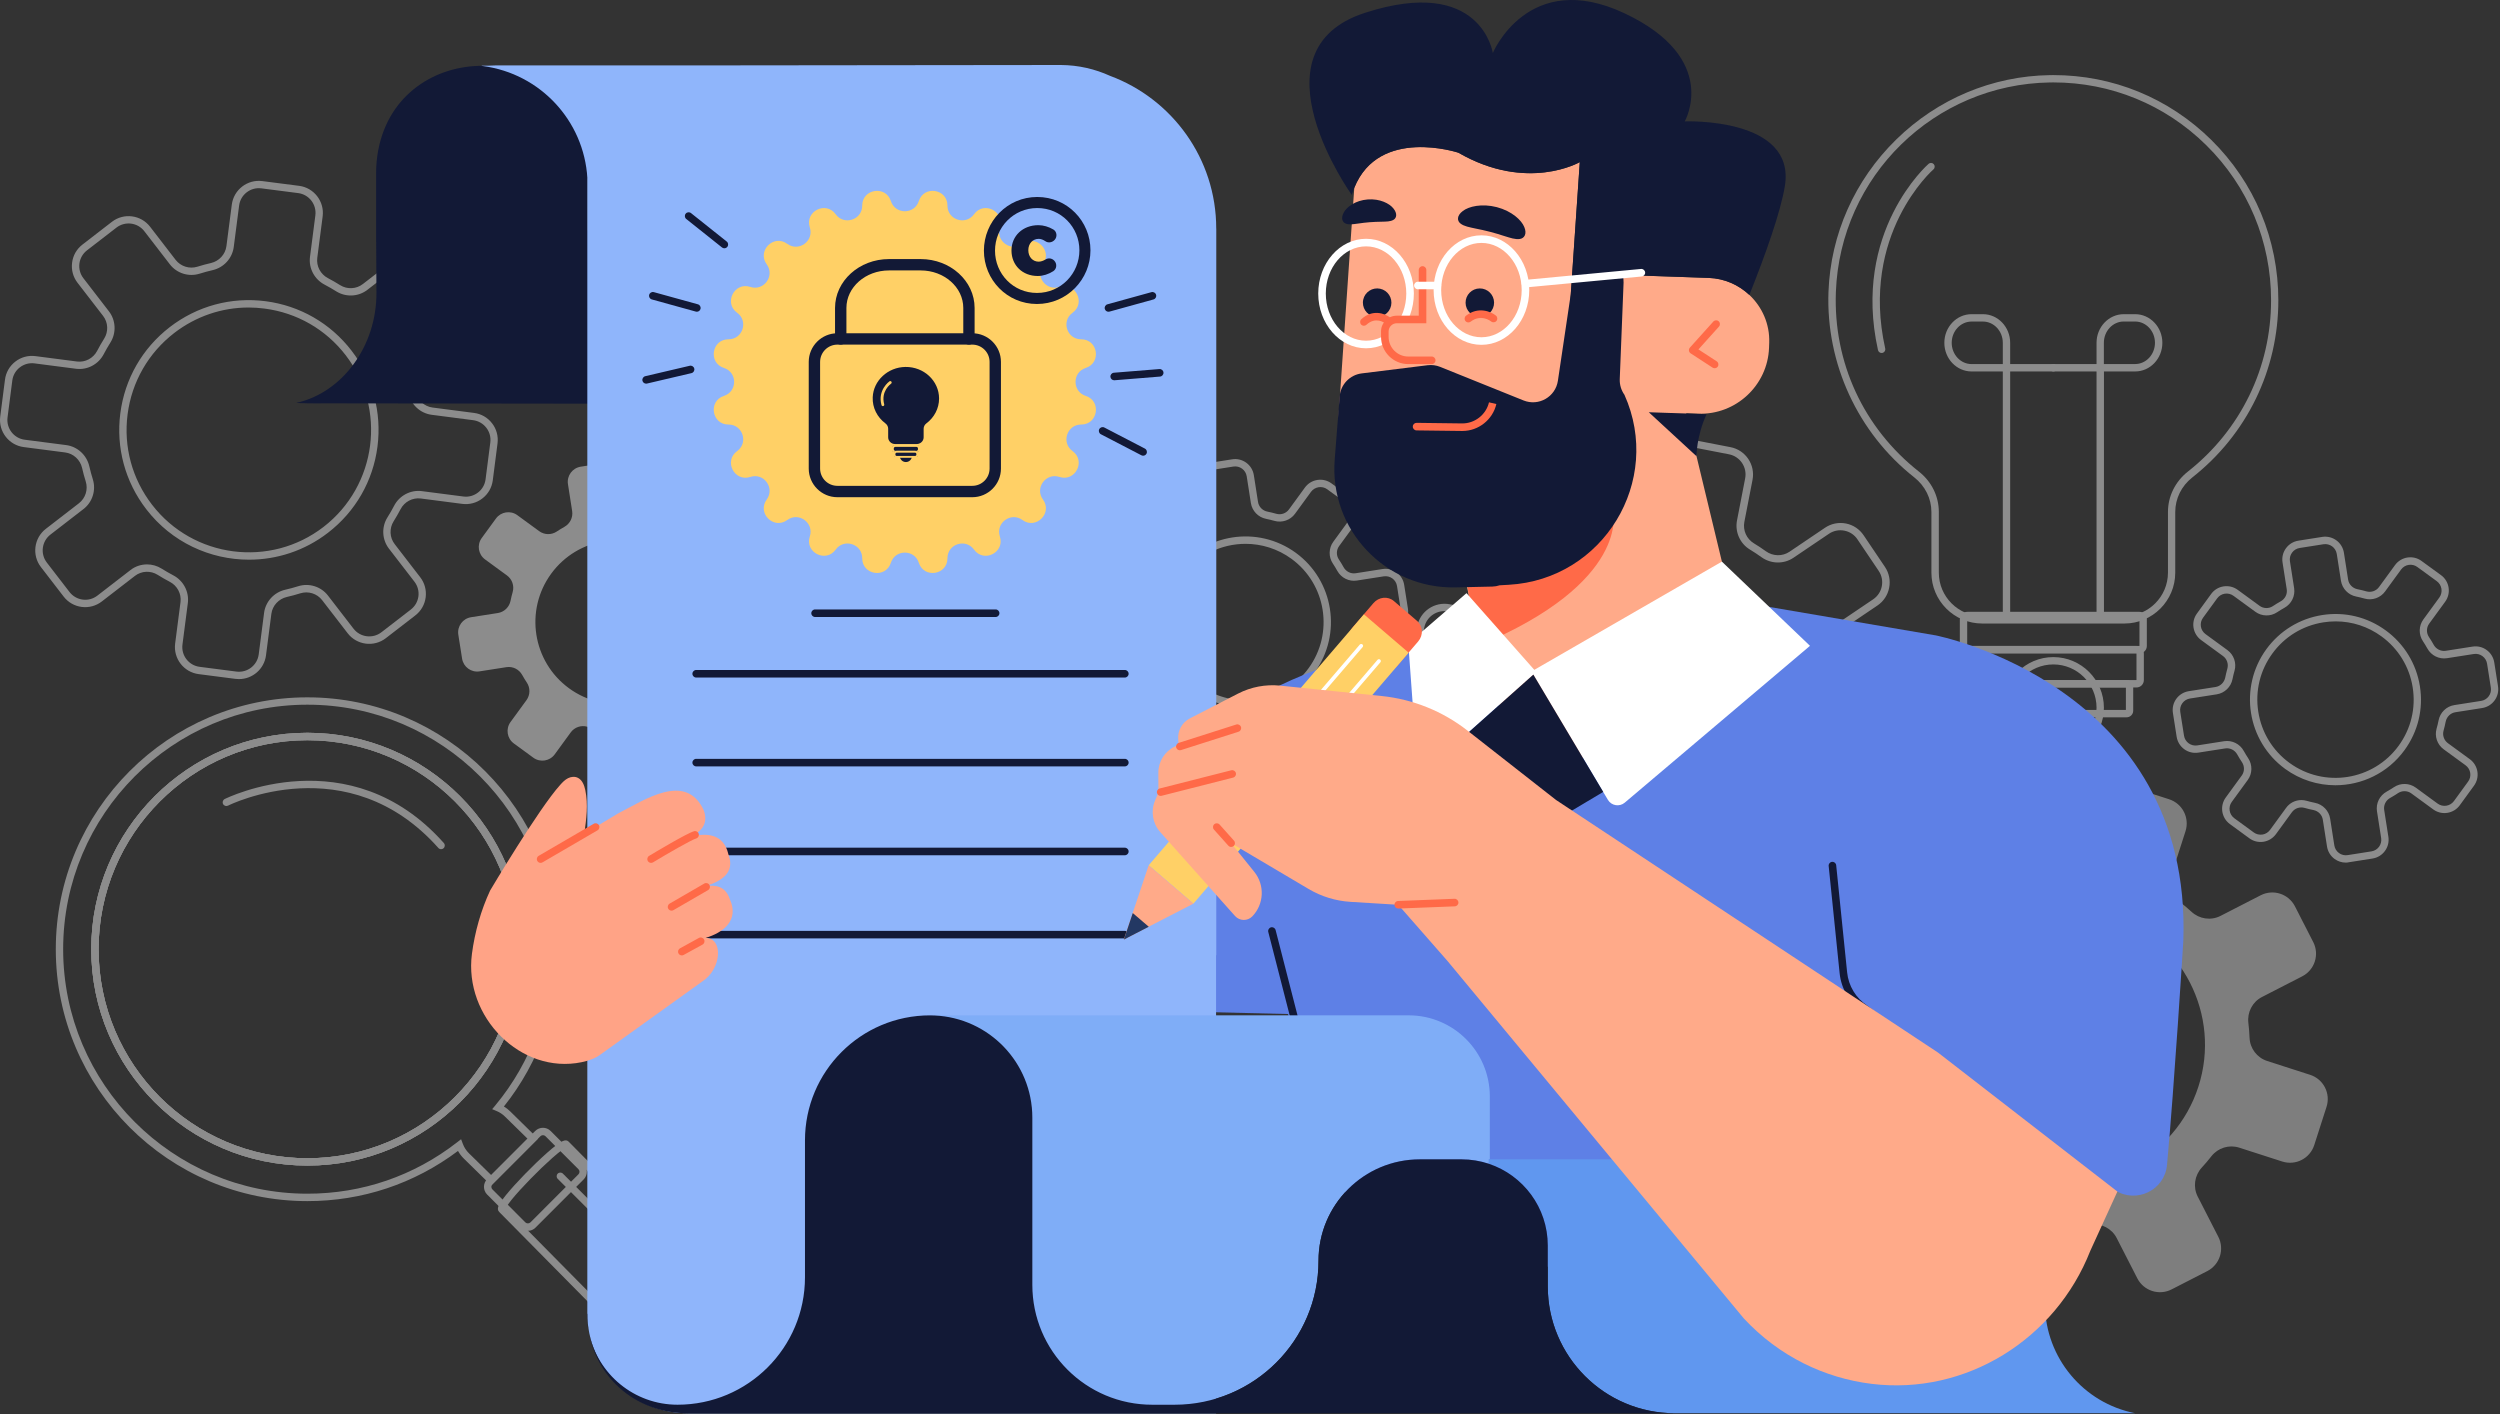 <svg width="221" height="125" viewBox="0 0 221 125" fill="none" xmlns="http://www.w3.org/2000/svg">
<rect x="0" y="0" width="221" height="125" fill="#333333" stroke="none"/>
<path d="M21.128 60.032C21.028 60.032 20.923 60.026 20.819 60.013L17.561 59.592C16.247 59.423 15.313 58.211 15.482 56.895L15.957 53.223C16.051 52.496 15.671 51.773 15.007 51.431C14.646 51.242 14.284 51.033 13.936 50.815C13.314 50.424 12.507 50.46 11.928 50.909L8.999 53.171C8.491 53.565 7.857 53.734 7.222 53.653C6.584 53.571 6.018 53.245 5.624 52.734L3.616 50.127C2.806 49.075 3.001 47.56 4.052 46.749L6.978 44.488C7.557 44.038 7.801 43.266 7.58 42.565C7.456 42.174 7.349 41.774 7.258 41.373C7.092 40.646 6.493 40.092 5.767 39.998L2.099 39.522C0.785 39.353 -0.149 38.141 0.02 36.824L0.44 33.563C0.521 32.924 0.846 32.358 1.357 31.963C1.865 31.569 2.5 31.4 3.134 31.481L6.802 31.957C7.531 32.051 8.25 31.67 8.592 31.009C8.781 30.644 8.989 30.282 9.207 29.937C9.598 29.314 9.562 28.506 9.113 27.926L6.854 24.997C6.46 24.489 6.291 23.857 6.373 23.218C6.454 22.58 6.779 22.013 7.29 21.619L9.894 19.608C10.945 18.797 12.459 18.993 13.269 20.045L15.527 22.974C15.977 23.554 16.748 23.795 17.448 23.577C17.838 23.453 18.238 23.346 18.642 23.254C19.368 23.088 19.921 22.489 20.015 21.762L20.491 18.09C20.66 16.774 21.87 15.839 23.185 16.008L26.443 16.428C27.758 16.598 28.692 17.81 28.523 19.126L28.047 22.798C27.953 23.525 28.334 24.248 28.995 24.59C29.359 24.779 29.717 24.988 30.065 25.206C30.687 25.597 31.494 25.561 32.073 25.111L35.002 22.85C36.054 22.039 37.567 22.234 38.377 23.287L40.385 25.893C41.196 26.946 41 28.461 39.949 29.272L37.023 31.533C36.444 31.983 36.2 32.755 36.421 33.456C36.545 33.846 36.652 34.251 36.743 34.651C36.91 35.378 37.508 35.932 38.234 36.026L41.902 36.502C42.54 36.583 43.106 36.909 43.5 37.421C43.894 37.929 44.063 38.561 43.981 39.2L43.562 42.461C43.48 43.1 43.155 43.667 42.644 44.061C42.136 44.455 41.502 44.624 40.867 44.543L37.199 44.067C36.47 43.973 35.751 44.354 35.409 45.015C35.217 45.38 35.012 45.742 34.794 46.087C34.404 46.71 34.439 47.518 34.889 48.098L37.147 51.027C37.541 51.535 37.71 52.167 37.629 52.806C37.547 53.444 37.222 54.011 36.711 54.405L34.107 56.416C33.056 57.227 31.543 57.032 30.733 55.979L28.474 53.05C28.025 52.47 27.253 52.229 26.554 52.447C26.163 52.571 25.763 52.679 25.363 52.77C24.637 52.936 24.084 53.535 23.989 54.262L23.514 57.934C23.358 59.146 22.32 60.032 21.128 60.032ZM12.999 49.893C13.445 49.893 13.89 50.017 14.284 50.264C14.616 50.473 14.964 50.672 15.309 50.854C16.211 51.323 16.732 52.31 16.605 53.307L16.13 56.979C16.006 57.941 16.686 58.824 17.646 58.947L20.904 59.368C21.864 59.491 22.746 58.81 22.87 57.849L23.345 54.177C23.475 53.18 24.227 52.356 25.219 52.131C25.603 52.043 25.987 51.939 26.362 51.822C27.322 51.519 28.38 51.851 28.991 52.646L31.25 55.575C31.842 56.341 32.946 56.484 33.714 55.894L36.317 53.884C36.688 53.597 36.926 53.184 36.988 52.718C37.046 52.252 36.922 51.792 36.636 51.421L34.377 48.492C33.766 47.694 33.714 46.586 34.251 45.736C34.459 45.406 34.657 45.061 34.84 44.709C35.308 43.807 36.298 43.285 37.29 43.416L40.958 43.891C41.427 43.953 41.882 43.826 42.257 43.539C42.628 43.253 42.865 42.839 42.924 42.373L43.344 39.112C43.402 38.646 43.279 38.186 42.992 37.815C42.706 37.444 42.292 37.206 41.827 37.144L38.159 36.668C37.163 36.538 36.34 35.785 36.115 34.791C36.028 34.407 35.927 34.022 35.806 33.648C35.504 32.687 35.836 31.628 36.63 31.015L39.555 28.754C40.32 28.161 40.463 27.056 39.874 26.288L37.866 23.681C37.274 22.915 36.171 22.769 35.403 23.362L32.474 25.623C31.68 26.239 30.57 26.288 29.72 25.753C29.388 25.545 29.043 25.346 28.695 25.163C27.794 24.694 27.273 23.707 27.403 22.71L27.878 19.038C28.002 18.077 27.322 17.194 26.362 17.07L23.104 16.65C22.144 16.526 21.262 17.207 21.138 18.168L20.663 21.837C20.533 22.834 19.781 23.658 18.788 23.883C18.404 23.971 18.02 24.075 17.646 24.193C16.686 24.496 15.628 24.163 15.017 23.368L12.758 20.439C12.166 19.67 11.062 19.53 10.294 20.12L7.691 22.13C7.32 22.417 7.082 22.831 7.02 23.297C6.962 23.762 7.085 24.222 7.372 24.593L9.63 27.522C10.245 28.321 10.294 29.428 9.761 30.279C9.552 30.611 9.354 30.956 9.171 31.305C8.703 32.208 7.717 32.729 6.721 32.599L3.053 32.123C2.588 32.061 2.129 32.188 1.754 32.475C1.383 32.761 1.146 33.175 1.087 33.641L0.667 36.903C0.544 37.864 1.224 38.747 2.184 38.871L5.852 39.346C6.848 39.477 7.668 40.229 7.896 41.223C7.984 41.607 8.088 41.992 8.205 42.367C8.508 43.328 8.176 44.387 7.381 44.999L4.456 47.26C3.691 47.853 3.548 48.958 4.137 49.727L6.145 52.333C6.431 52.705 6.844 52.943 7.31 53.004C7.779 53.066 8.234 52.939 8.608 52.653L11.537 50.391C11.957 50.059 12.478 49.893 12.999 49.893ZM22.014 49.476C18.58 49.476 15.179 47.941 12.927 45.012C11.059 42.585 10.245 39.574 10.636 36.535C11.03 33.495 12.579 30.79 15.004 28.92C17.428 27.05 20.435 26.235 23.472 26.626C26.508 27.021 29.209 28.572 31.077 30.999C32.946 33.426 33.759 36.437 33.369 39.477C32.978 42.516 31.426 45.221 29.001 47.091C26.922 48.7 24.458 49.476 22.014 49.476ZM21.981 27.184C19.609 27.184 17.314 27.962 15.4 29.438C13.116 31.204 11.651 33.755 11.28 36.622C10.909 39.49 11.677 42.328 13.441 44.618C17.08 49.342 23.882 50.222 28.601 46.579C33.32 42.937 34.199 36.127 30.56 31.403C28.796 29.112 26.248 27.649 23.384 27.278C22.915 27.216 22.447 27.184 21.981 27.184Z" fill="#8C8C8C"/>
<path d="M27.173 103.037C16.638 103.037 8.065 94.455 8.065 83.908C8.065 73.362 16.638 64.779 27.173 64.779C37.707 64.779 46.28 73.362 46.28 83.908C46.28 94.458 37.711 103.037 27.173 103.037ZM27.173 65.434C16.996 65.434 8.716 73.723 8.716 83.911C8.716 94.1 16.996 102.388 27.173 102.388C37.349 102.388 45.629 94.1 45.629 83.911C45.629 73.723 37.349 65.434 27.173 65.434Z" fill="#8C8C8C"/>
<path d="M27.173 103.037C16.638 103.037 8.065 94.455 8.065 83.908C8.065 73.362 16.638 64.779 27.173 64.779C37.707 64.779 46.28 73.362 46.28 83.908C46.28 94.458 37.711 103.037 27.173 103.037ZM27.173 65.434C16.996 65.434 8.716 73.723 8.716 83.911C8.716 94.1 16.996 102.388 27.173 102.388C37.349 102.388 45.629 94.1 45.629 83.911C45.629 73.723 37.349 65.434 27.173 65.434Z" fill="#8C8C8C"/>
<path d="M27.173 106.178C14.907 106.178 4.932 96.188 4.932 83.912C4.932 71.635 14.91 61.645 27.173 61.645C39.436 61.645 49.414 71.635 49.414 83.912C49.414 88.962 47.689 93.881 44.545 97.814C44.741 97.931 44.923 98.071 45.086 98.231L47.559 100.658L43.426 104.796L40.995 102.411C40.793 102.213 40.624 101.988 40.487 101.743C36.617 104.646 32.025 106.178 27.173 106.178ZM27.173 62.294C15.268 62.294 5.583 71.99 5.583 83.908C5.583 95.826 15.268 105.523 27.173 105.523C32.012 105.523 36.591 103.949 40.412 100.978L40.76 100.707L40.917 101.121C41.034 101.437 41.216 101.714 41.45 101.945L43.422 103.877L46.635 100.662L44.63 98.697C44.425 98.495 44.181 98.335 43.914 98.221L43.507 98.052L43.79 97.713C46.999 93.846 48.766 88.942 48.766 83.908C48.766 71.99 39.081 62.294 27.173 62.294ZM27.173 103.037C16.638 103.037 8.066 94.455 8.066 83.908C8.066 73.362 16.638 64.78 27.173 64.78C37.708 64.78 46.28 73.362 46.28 83.908C46.28 94.458 37.711 103.037 27.173 103.037ZM27.173 65.434C16.996 65.434 8.717 73.723 8.717 83.912C8.717 94.1 16.996 102.388 27.173 102.388C37.35 102.388 45.629 94.1 45.629 83.912C45.629 73.723 37.35 65.434 27.173 65.434Z" fill="#8C8C8C"/>
<path d="M46.663 108.804C46.406 108.804 46.165 108.703 45.983 108.52L43.064 105.598C42.69 105.223 42.69 104.61 43.064 104.232L47.314 99.977C47.692 99.603 48.3 99.603 48.675 99.977L51.594 102.9C51.776 103.082 51.877 103.323 51.877 103.581C51.877 103.838 51.776 104.079 51.594 104.262L47.344 108.517C47.161 108.706 46.92 108.804 46.663 108.804ZM47.998 100.349C47.916 100.349 47.838 100.378 47.776 100.44L43.526 104.695C43.406 104.816 43.406 105.014 43.526 105.138L46.445 108.061C46.562 108.178 46.767 108.178 46.888 108.061L51.138 103.806C51.197 103.747 51.229 103.669 51.229 103.584C51.229 103.499 51.197 103.421 51.138 103.363L48.219 100.44C48.157 100.381 48.076 100.349 47.998 100.349Z" fill="#8C8C8C"/>
<path d="M62.637 124.045C61.475 124.045 60.385 123.589 59.565 122.758L44.132 107.139C43.842 106.849 44.103 106.409 44.721 105.65C45.583 104.588 47.158 102.968 48.386 101.887C49.674 100.746 50.023 100.671 50.28 100.932L65.712 116.552C67.405 118.262 67.405 121.048 65.712 122.762C64.889 123.589 63.799 124.045 62.637 124.045ZM44.701 106.79L60.027 122.299C60.723 123.006 61.651 123.394 62.637 123.394C63.623 123.394 64.55 123.006 65.247 122.299C66.689 120.839 66.689 118.464 65.247 117.008L49.928 101.505C49.791 101.58 49.472 101.792 48.812 102.375C47.63 103.421 46.052 105.037 45.222 106.06C44.893 106.468 44.757 106.686 44.701 106.79Z" fill="#8C8C8C"/>
<path d="M63.441 121.4C62.634 121.4 61.977 120.741 61.977 119.933C61.977 119.125 62.634 118.467 63.441 118.467C64.248 118.467 64.906 119.125 64.906 119.933C64.906 120.741 64.248 121.4 63.441 121.4ZM63.441 119.119C62.992 119.119 62.627 119.484 62.627 119.933C62.627 120.383 62.992 120.748 63.441 120.748C63.89 120.748 64.255 120.383 64.255 119.933C64.255 119.484 63.89 119.119 63.441 119.119Z" fill="#8C8C8C"/>
<path d="M59.757 114.538C59.672 114.538 59.591 114.505 59.526 114.444L49.303 104.21C49.176 104.083 49.176 103.877 49.303 103.75C49.43 103.623 49.635 103.623 49.762 103.75L59.984 113.984C60.111 114.111 60.111 114.317 59.984 114.444C59.923 114.505 59.838 114.538 59.757 114.538Z" fill="#8C8C8C"/>
<path d="M38.996 75.069C38.904 75.069 38.817 75.033 38.752 74.961C30.742 65.956 20.266 71.165 20.159 71.218C19.999 71.299 19.804 71.237 19.719 71.074C19.638 70.915 19.7 70.719 19.863 70.634C19.973 70.579 30.898 65.148 39.236 74.525C39.357 74.658 39.344 74.864 39.211 74.984C39.152 75.043 39.074 75.069 38.996 75.069Z" fill="#8C8C8C"/>
<path d="M60.089 43.289L58.673 45.231C58.337 45.69 57.752 45.889 57.208 45.732C56.954 45.661 56.7 45.599 56.443 45.547C55.884 45.436 55.447 44.993 55.36 44.426L54.989 42.051C54.871 41.311 54.181 40.806 53.443 40.923L51.334 41.256C50.595 41.373 50.091 42.064 50.208 42.803L50.579 45.179C50.667 45.745 50.387 46.299 49.889 46.576C49.661 46.703 49.437 46.84 49.218 46.987C48.746 47.303 48.128 47.29 47.669 46.958L45.73 45.54C45.127 45.1 44.281 45.234 43.842 45.837L42.583 47.563C42.143 48.166 42.277 49.013 42.879 49.453L44.818 50.871C45.277 51.206 45.476 51.793 45.32 52.337C45.248 52.591 45.186 52.845 45.134 53.102C45.023 53.663 44.581 54.099 44.014 54.191L41.642 54.562C40.903 54.679 40.399 55.37 40.516 56.11L40.848 58.221C40.965 58.961 41.655 59.466 42.394 59.348L44.766 58.977C45.333 58.889 45.886 59.169 46.163 59.668C46.289 59.896 46.426 60.12 46.572 60.339C46.888 60.811 46.875 61.43 46.543 61.89L45.127 63.831C44.688 64.434 44.822 65.281 45.424 65.721L47.149 66.982C47.751 67.422 48.597 67.288 49.036 66.686L50.452 64.744C50.787 64.284 51.373 64.086 51.916 64.242C52.17 64.314 52.424 64.376 52.681 64.428C53.241 64.538 53.677 64.982 53.768 65.549L54.139 67.924C54.256 68.663 54.946 69.168 55.685 69.051L57.794 68.719C58.533 68.601 59.037 67.911 58.92 67.171L58.549 64.796C58.461 64.229 58.741 63.675 59.239 63.398C59.467 63.271 59.691 63.134 59.91 62.988C60.381 62.672 61 62.685 61.459 63.017L63.398 64.434C64 64.874 64.847 64.74 65.286 64.138L66.542 62.411C66.981 61.808 66.848 60.961 66.246 60.521L64.306 59.104C63.847 58.768 63.649 58.182 63.805 57.638C63.877 57.384 63.938 57.13 63.991 56.872C64.101 56.312 64.544 55.875 65.11 55.784L67.483 55.412C68.221 55.295 68.726 54.604 68.609 53.865L68.277 51.754C68.16 51.014 67.47 50.509 66.731 50.626L64.358 50.998C63.792 51.086 63.239 50.805 62.962 50.307C62.835 50.079 62.699 49.854 62.552 49.636C62.236 49.163 62.249 48.544 62.581 48.085L63.997 46.143C64.436 45.54 64.303 44.693 63.701 44.253L61.976 42.992C61.374 42.553 60.528 42.686 60.089 43.289ZM60.411 59.257C58.058 62.489 53.531 63.199 50.302 60.844C47.074 58.488 46.364 53.956 48.717 50.724C51.07 47.492 55.597 46.782 58.826 49.137C62.054 51.493 62.764 56.025 60.411 59.257Z" fill="#8C8C8C"/>
<path d="M207.364 76.255C207.013 76.255 206.671 76.144 206.378 75.932C206.017 75.668 205.779 75.277 205.708 74.834L205.337 72.459C205.272 72.035 204.94 71.693 204.51 71.609C204.243 71.556 203.976 71.491 203.719 71.416C203.306 71.299 202.86 71.452 202.606 71.798L201.191 73.74C200.927 74.101 200.536 74.339 200.094 74.411C199.651 74.479 199.209 74.372 198.847 74.108L197.122 72.847C196.374 72.303 196.211 71.25 196.755 70.501L198.17 68.559C198.424 68.214 198.431 67.738 198.193 67.383C198.044 67.158 197.9 66.927 197.77 66.689C197.559 66.308 197.132 66.093 196.706 66.161L194.333 66.532C193.891 66.601 193.448 66.493 193.087 66.23C192.726 65.966 192.488 65.575 192.416 65.132L192.085 63.02C192.016 62.577 192.124 62.134 192.387 61.772C192.651 61.411 193.041 61.173 193.484 61.101L195.857 60.73C196.28 60.664 196.621 60.329 196.709 59.902C196.761 59.635 196.826 59.371 196.898 59.11C197.015 58.697 196.862 58.25 196.517 57.996L194.577 56.579C194.216 56.315 193.979 55.924 193.907 55.481C193.839 55.038 193.946 54.595 194.21 54.233L195.466 52.506C196.009 51.757 197.064 51.594 197.809 52.138L199.749 53.555C200.094 53.809 200.569 53.819 200.927 53.578C201.152 53.428 201.383 53.285 201.62 53.154C202.001 52.943 202.216 52.516 202.147 52.089L201.776 49.714C201.708 49.271 201.815 48.828 202.079 48.466C202.343 48.104 202.733 47.867 203.176 47.795L205.285 47.462C206.203 47.319 207.058 47.948 207.202 48.86L207.573 51.236C207.638 51.659 207.97 52.001 208.399 52.086C208.663 52.138 208.93 52.203 209.19 52.278C209.603 52.395 210.053 52.242 210.303 51.897L211.719 49.955C211.983 49.593 212.373 49.355 212.816 49.284C213.258 49.215 213.701 49.323 214.062 49.587L215.787 50.844C216.536 51.389 216.698 52.444 216.155 53.19L214.739 55.132C214.485 55.478 214.479 55.953 214.716 56.308C214.866 56.53 215.009 56.764 215.139 57.002C215.351 57.384 215.777 57.595 216.204 57.53L218.576 57.159C219.022 57.09 219.461 57.198 219.823 57.462C220.184 57.726 220.421 58.117 220.493 58.56L220.825 60.671C220.893 61.114 220.786 61.557 220.522 61.919C220.259 62.281 219.868 62.518 219.426 62.59L217.053 62.962C216.63 63.027 216.288 63.362 216.2 63.789C216.148 64.056 216.083 64.32 216.012 64.581C215.894 64.995 216.047 65.441 216.392 65.695L218.332 67.112C218.693 67.376 218.931 67.767 219.002 68.21C219.071 68.653 218.963 69.097 218.7 69.458L217.444 71.185C216.9 71.934 215.849 72.101 215.1 71.553L213.161 70.136C212.816 69.882 212.341 69.875 211.983 70.113C211.761 70.263 211.527 70.403 211.289 70.537C210.909 70.749 210.694 71.175 210.762 71.599L211.133 73.974C211.276 74.89 210.648 75.75 209.737 75.893L207.628 76.225C207.54 76.248 207.452 76.255 207.364 76.255ZM203.443 70.726C203.596 70.726 203.749 70.745 203.902 70.791C204.142 70.859 204.39 70.921 204.64 70.97C205.337 71.107 205.874 71.667 205.984 72.361L206.355 74.737C206.398 75.007 206.544 75.248 206.766 75.408C206.987 75.571 207.26 75.636 207.53 75.593L209.639 75.261C210.199 75.173 210.583 74.645 210.495 74.088L210.124 71.713C210.017 71.019 210.359 70.322 210.98 69.98C211.201 69.856 211.419 69.722 211.628 69.585C212.21 69.194 212.985 69.211 213.551 69.624L215.491 71.042C215.95 71.374 216.591 71.273 216.926 70.817L218.182 69.09C218.345 68.869 218.41 68.598 218.368 68.325C218.326 68.054 218.179 67.816 217.958 67.653L216.018 66.236C215.452 65.822 215.201 65.092 215.393 64.415C215.462 64.174 215.523 63.926 215.572 63.675C215.709 62.978 216.269 62.437 216.962 62.33L219.334 61.958C219.605 61.916 219.842 61.769 220.005 61.547C220.168 61.326 220.233 61.056 220.19 60.782L219.858 58.671C219.816 58.4 219.67 58.162 219.448 57.999C219.227 57.837 218.957 57.771 218.684 57.814L216.311 58.185C215.618 58.296 214.921 57.95 214.58 57.328C214.456 57.107 214.322 56.888 214.186 56.68C213.795 56.097 213.812 55.321 214.225 54.758L215.641 52.816C215.973 52.356 215.872 51.714 215.416 51.379L213.691 50.121C213.47 49.958 213.196 49.893 212.926 49.935C212.656 49.978 212.419 50.124 212.256 50.346L210.84 52.288C210.427 52.855 209.698 53.106 209.024 52.913C208.78 52.845 208.533 52.783 208.285 52.734C207.589 52.597 207.052 52.037 206.941 51.343L206.57 48.968C206.482 48.407 205.958 48.026 205.395 48.111L203.286 48.443C203.016 48.486 202.779 48.632 202.616 48.854C202.453 49.075 202.388 49.346 202.431 49.619L202.802 51.995C202.909 52.689 202.567 53.386 201.946 53.728C201.724 53.852 201.506 53.985 201.298 54.122C200.715 54.513 199.941 54.497 199.375 54.083L197.435 52.666C196.976 52.333 196.335 52.434 196 52.891L194.743 54.617C194.581 54.839 194.516 55.109 194.558 55.383C194.6 55.654 194.747 55.891 194.968 56.054L196.908 57.472C197.474 57.885 197.725 58.615 197.533 59.293C197.464 59.534 197.402 59.782 197.354 60.032C197.217 60.73 196.657 61.267 195.964 61.378L193.591 61.749C193.321 61.792 193.084 61.938 192.921 62.16C192.758 62.382 192.693 62.652 192.735 62.926L193.067 65.037C193.11 65.307 193.256 65.545 193.477 65.708C193.699 65.871 193.972 65.936 194.242 65.894L196.615 65.522C197.308 65.415 198.004 65.757 198.346 66.379C198.47 66.601 198.603 66.819 198.74 67.028C199.131 67.611 199.114 68.383 198.701 68.95L197.285 70.892C196.953 71.351 197.054 71.993 197.51 72.329L199.235 73.59C199.456 73.752 199.729 73.814 199.999 73.775C200.27 73.733 200.507 73.586 200.67 73.365L202.086 71.423C202.405 70.973 202.915 70.726 203.443 70.726ZM206.447 69.416C204.901 69.416 203.345 68.944 202.001 67.966C198.633 65.506 197.891 60.762 200.344 57.39C201.536 55.758 203.286 54.686 205.282 54.37C207.277 54.057 209.275 54.539 210.905 55.732C212.536 56.924 213.606 58.68 213.922 60.678C214.235 62.675 213.753 64.675 212.562 66.308C211.088 68.338 208.783 69.416 206.447 69.416ZM206.473 54.93C206.111 54.93 205.75 54.959 205.389 55.015C203.566 55.302 201.962 56.279 200.875 57.775C199.788 59.267 199.345 61.095 199.632 62.919C199.918 64.744 200.898 66.35 202.388 67.438C205.467 69.686 209.799 69.005 212.041 65.923C213.128 64.431 213.571 62.603 213.284 60.779C212.998 58.954 212.018 57.348 210.528 56.26C209.333 55.386 207.924 54.93 206.473 54.93Z" fill="#8C8C8C"/>
<path d="M111.005 69.393C110.654 69.393 110.312 69.282 110.019 69.07C109.658 68.806 109.42 68.415 109.348 67.972L108.977 65.597C108.912 65.174 108.577 64.832 108.151 64.747C107.887 64.695 107.62 64.629 107.36 64.555C106.947 64.437 106.501 64.59 106.247 64.936L104.831 66.878C104.288 67.627 103.237 67.79 102.488 67.246L100.763 65.985C100.015 65.441 99.852 64.385 100.395 63.639L101.811 61.697C102.065 61.352 102.071 60.876 101.834 60.521C101.684 60.293 101.541 60.062 101.411 59.827C101.199 59.446 100.77 59.231 100.347 59.299L97.974 59.671C97.056 59.814 96.2 59.185 96.057 58.273L95.725 56.162C95.657 55.718 95.764 55.275 96.028 54.914C96.291 54.552 96.682 54.314 97.125 54.242L99.497 53.871C99.92 53.806 100.262 53.47 100.347 53.044C100.399 52.78 100.464 52.516 100.539 52.252C100.656 51.838 100.503 51.392 100.158 51.138L98.218 49.72C97.47 49.176 97.307 48.124 97.85 47.374L99.11 45.648C99.373 45.286 99.764 45.048 100.207 44.976C100.652 44.908 101.092 45.015 101.453 45.279L103.393 46.697C103.741 46.951 104.213 46.957 104.568 46.719C104.792 46.57 105.026 46.426 105.261 46.296C105.642 46.084 105.853 45.657 105.788 45.23L105.417 42.855C105.274 41.94 105.902 41.08 106.813 40.936L108.922 40.604C109.837 40.457 110.696 41.089 110.839 42.002L111.21 44.377C111.275 44.8 111.61 45.142 112.037 45.227C112.3 45.279 112.567 45.344 112.828 45.419C113.241 45.537 113.687 45.384 113.941 45.038L115.356 43.096C115.9 42.35 116.954 42.184 117.699 42.728L119.424 43.989C119.786 44.253 120.023 44.644 120.095 45.087C120.163 45.53 120.056 45.973 119.792 46.335L118.376 48.277C118.123 48.622 118.116 49.098 118.354 49.453C118.503 49.675 118.647 49.909 118.777 50.147C118.988 50.528 119.415 50.743 119.841 50.675L122.213 50.303C123.131 50.16 123.987 50.789 124.13 51.701L124.462 53.812C124.606 54.728 123.977 55.588 123.063 55.731L120.69 56.103C120.267 56.168 119.926 56.504 119.841 56.931C119.789 57.194 119.724 57.458 119.649 57.722C119.532 58.136 119.685 58.582 120.03 58.837L121.969 60.254C122.718 60.798 122.881 61.854 122.337 62.6L121.078 64.326C120.814 64.688 120.424 64.926 119.981 64.998C119.538 65.066 119.096 64.959 118.734 64.695L116.795 63.277C116.447 63.023 115.975 63.017 115.62 63.255C115.395 63.404 115.161 63.548 114.927 63.678C114.546 63.89 114.334 64.317 114.399 64.744L114.77 67.119C114.839 67.562 114.731 68.005 114.468 68.367C114.204 68.728 113.814 68.966 113.371 69.038L111.262 69.37C111.181 69.386 111.09 69.393 111.005 69.393ZM107.08 63.864C107.233 63.864 107.386 63.883 107.539 63.929C107.783 63.997 108.03 64.059 108.278 64.108C108.974 64.245 109.511 64.805 109.622 65.499L109.993 67.875C110.035 68.145 110.182 68.383 110.403 68.546C110.624 68.709 110.898 68.774 111.168 68.731L113.277 68.399C113.547 68.357 113.788 68.21 113.947 67.989C114.11 67.767 114.175 67.497 114.133 67.223L113.762 64.848C113.654 64.154 113.996 63.457 114.617 63.114C114.836 62.991 115.054 62.86 115.265 62.72C115.848 62.329 116.622 62.346 117.185 62.759L119.125 64.177C119.346 64.34 119.62 64.405 119.89 64.362C120.16 64.32 120.397 64.173 120.56 63.952L121.82 62.225C122.152 61.766 122.051 61.124 121.595 60.788L119.655 59.371C119.089 58.957 118.839 58.227 119.031 57.55C119.099 57.305 119.161 57.058 119.21 56.81C119.346 56.113 119.906 55.575 120.599 55.464L122.972 55.093C123.532 55.005 123.916 54.477 123.828 53.917L123.496 51.805C123.408 51.245 122.887 50.864 122.321 50.949L119.948 51.32C119.255 51.431 118.559 51.085 118.217 50.463C118.093 50.242 117.96 50.023 117.823 49.815C117.433 49.231 117.449 48.456 117.862 47.892L119.278 45.95C119.441 45.729 119.506 45.459 119.463 45.185C119.421 44.914 119.275 44.677 119.053 44.514L117.328 43.253C116.873 42.92 116.228 43.022 115.893 43.478L114.478 45.419C114.064 45.986 113.332 46.237 112.662 46.045C112.417 45.977 112.17 45.915 111.923 45.866C111.226 45.729 110.689 45.169 110.579 44.475L110.208 42.099C110.12 41.539 109.593 41.158 109.036 41.242L106.927 41.575C106.367 41.663 105.983 42.191 106.071 42.751L106.442 45.126C106.55 45.82 106.208 46.517 105.586 46.86C105.365 46.983 105.147 47.117 104.939 47.257C104.356 47.648 103.585 47.632 103.018 47.218L101.079 45.801C100.857 45.638 100.587 45.573 100.314 45.615C100.044 45.657 99.806 45.804 99.644 46.026L98.384 47.752C98.052 48.212 98.153 48.853 98.609 49.189L100.548 50.606C101.115 51.02 101.365 51.75 101.173 52.428C101.105 52.672 101.043 52.92 100.994 53.167C100.857 53.865 100.298 54.402 99.605 54.513L97.232 54.884C96.962 54.927 96.721 55.073 96.562 55.295C96.399 55.517 96.334 55.787 96.376 56.061L96.708 58.172C96.796 58.732 97.323 59.114 97.883 59.029L100.255 58.657C100.949 58.55 101.645 58.892 101.987 59.514C102.107 59.733 102.241 59.951 102.381 60.163C102.771 60.746 102.755 61.518 102.342 62.085L100.926 64.027C100.594 64.486 100.695 65.128 101.15 65.464L102.875 66.725C103.334 67.057 103.975 66.956 104.311 66.5L105.726 64.558C106.042 64.115 106.553 63.864 107.08 63.864ZM110.087 62.554C108.541 62.554 106.986 62.082 105.642 61.104C104.011 59.912 102.94 58.159 102.628 56.158C102.316 54.161 102.797 52.161 103.988 50.528C106.445 47.156 111.184 46.413 114.552 48.87C117.921 51.33 118.663 56.074 116.206 59.446C114.728 61.479 112.421 62.554 110.087 62.554ZM110.107 48.075C107.972 48.075 105.866 49.059 104.516 50.916C103.429 52.408 102.986 54.236 103.272 56.061C103.559 57.885 104.535 59.491 106.029 60.58C109.108 62.828 113.439 62.147 115.682 59.065C117.927 55.982 117.247 51.646 114.168 49.401C112.941 48.505 111.516 48.075 110.107 48.075Z" fill="#8C8C8C"/>
<path d="M144.868 83.778C144.711 83.778 144.555 83.765 144.399 83.732L141.092 83.09C140.448 82.967 139.891 82.595 139.524 82.051C139.156 81.507 139.022 80.852 139.149 80.207L139.872 76.483C140.015 75.74 139.677 74.981 139.029 74.59C138.668 74.372 138.313 74.137 137.971 73.889C137.35 73.44 136.51 73.42 135.885 73.844L132.745 75.965C132.201 76.333 131.544 76.467 130.903 76.343C130.258 76.219 129.702 75.847 129.334 75.303L127.449 72.508C127.082 71.964 126.948 71.309 127.075 70.664C127.199 70.019 127.57 69.462 128.113 69.093L131.254 66.972C131.879 66.549 132.175 65.763 131.993 65.017C131.892 64.61 131.807 64.193 131.739 63.776C131.618 63.03 131.039 62.43 130.3 62.287L126.581 61.564C125.936 61.44 125.38 61.069 125.012 60.524C124.644 59.98 124.511 59.325 124.638 58.677L125.279 55.367C125.536 54.034 126.828 53.161 128.159 53.418L131.879 54.142C132.621 54.285 133.379 53.946 133.77 53.298C133.988 52.936 134.222 52.581 134.469 52.242C134.919 51.62 134.938 50.779 134.515 50.154L132.393 47.01C131.635 45.886 131.931 44.351 133.057 43.592L135.849 41.705C136.393 41.337 137.047 41.204 137.695 41.331C138.339 41.455 138.896 41.826 139.263 42.37L141.385 45.514C141.808 46.14 142.593 46.436 143.338 46.254C143.745 46.153 144.161 46.068 144.578 46C145.323 45.879 145.922 45.299 146.065 44.559L146.788 40.835C146.911 40.19 147.282 39.633 147.826 39.265C148.369 38.897 149.027 38.763 149.671 38.887L152.978 39.529C154.309 39.786 155.181 41.083 154.924 42.412L154.201 46.136C154.058 46.879 154.397 47.638 155.044 48.029C155.406 48.248 155.76 48.482 156.102 48.73C156.724 49.179 157.563 49.199 158.188 48.776L161.329 46.654C161.872 46.286 162.53 46.153 163.174 46.276C163.818 46.4 164.375 46.772 164.743 47.316L166.627 50.111C166.995 50.656 167.128 51.31 167.001 51.959C166.878 52.604 166.507 53.161 165.963 53.529L162.823 55.65C162.198 56.074 161.902 56.859 162.084 57.605C162.185 58.012 162.269 58.429 162.338 58.846C162.458 59.593 163.037 60.192 163.776 60.335L167.496 61.059C168.14 61.183 168.697 61.554 169.065 62.098C169.432 62.642 169.566 63.297 169.439 63.942L168.798 67.252C168.541 68.585 167.249 69.458 165.918 69.201L162.198 68.478C161.456 68.334 160.697 68.673 160.307 69.321C160.092 69.68 159.854 70.035 159.607 70.377C159.158 70.999 159.138 71.84 159.562 72.466L161.68 75.61C162.048 76.154 162.181 76.809 162.058 77.457C161.934 78.102 161.563 78.659 161.02 79.028L158.227 80.914C157.684 81.282 157.026 81.416 156.382 81.292C155.738 81.168 155.181 80.797 154.813 80.252L152.695 77.108C152.272 76.483 151.487 76.186 150.742 76.369C150.335 76.47 149.919 76.555 149.502 76.623C148.757 76.743 148.158 77.323 148.011 78.063L147.289 81.787C147.051 82.96 146.02 83.778 144.868 83.778ZM136.888 72.886C137.402 72.886 137.916 73.046 138.349 73.358C138.674 73.593 139.016 73.818 139.361 74.026C140.243 74.557 140.702 75.593 140.507 76.603L139.784 80.328C139.693 80.803 139.791 81.285 140.061 81.686C140.331 82.087 140.741 82.357 141.213 82.448L144.519 83.09C145.499 83.279 146.449 82.638 146.638 81.657L147.36 77.933C147.556 76.923 148.369 76.138 149.385 75.971C149.782 75.906 150.182 75.825 150.573 75.73C151.582 75.483 152.646 75.887 153.222 76.737L155.341 79.881C155.611 80.282 156.021 80.552 156.496 80.644C156.971 80.735 157.453 80.637 157.853 80.367L160.645 78.48C161.472 77.923 161.69 76.796 161.134 75.968L159.015 72.824C158.439 71.97 158.465 70.833 159.073 69.989C159.311 69.66 159.536 69.321 159.741 68.976C160.271 68.093 161.306 67.634 162.315 67.829L166.035 68.552C167.014 68.745 167.965 68.1 168.153 67.122L168.795 63.812C168.886 63.336 168.788 62.854 168.518 62.453C168.248 62.053 167.838 61.782 167.363 61.691L163.643 60.968C162.634 60.772 161.849 59.958 161.684 58.941C161.618 58.544 161.537 58.143 161.443 57.752C161.192 56.742 161.599 55.676 162.448 55.1L165.589 52.978C166.416 52.421 166.634 51.294 166.077 50.467L164.193 47.671C163.923 47.27 163.513 47 163.037 46.909C162.562 46.817 162.081 46.915 161.68 47.185L158.54 49.307C157.687 49.883 156.551 49.861 155.708 49.251C155.383 49.017 155.044 48.792 154.696 48.583C153.814 48.052 153.355 47.016 153.551 46.006L154.273 42.282C154.462 41.301 153.821 40.35 152.844 40.161L149.538 39.519C149.063 39.428 148.581 39.526 148.181 39.796C147.78 40.066 147.51 40.477 147.419 40.953L146.697 44.677C146.501 45.687 145.688 46.475 144.672 46.638C144.275 46.703 143.875 46.785 143.484 46.879C142.475 47.13 141.411 46.723 140.835 45.873L138.713 42.728C138.443 42.328 138.033 42.057 137.561 41.966C137.086 41.875 136.604 41.972 136.204 42.243L133.412 44.129C132.585 44.687 132.367 45.814 132.924 46.641L135.045 49.785C135.618 50.639 135.595 51.776 134.987 52.62C134.753 52.946 134.525 53.288 134.316 53.633C133.786 54.513 132.751 54.976 131.742 54.78L128.022 54.057C127.046 53.865 126.092 54.51 125.904 55.487L125.262 58.798C125.171 59.273 125.269 59.755 125.539 60.156C125.809 60.557 126.219 60.827 126.694 60.919L130.414 61.642C131.423 61.837 132.208 62.652 132.374 63.669C132.439 64.066 132.52 64.467 132.614 64.858C132.865 65.868 132.458 66.933 131.609 67.51L128.468 69.634C128.068 69.905 127.798 70.315 127.703 70.791C127.612 71.266 127.71 71.749 127.98 72.15L129.864 74.945C130.421 75.773 131.547 75.991 132.374 75.434L135.514 73.313C135.927 73.026 136.406 72.886 136.888 72.886ZM147.051 73.062C146.3 73.062 145.544 72.99 144.793 72.844C141.714 72.247 139.052 70.485 137.298 67.881C135.543 65.278 134.906 62.15 135.504 59.068C136.1 55.986 137.861 53.321 140.461 51.565C143.058 49.808 146.186 49.17 149.264 49.766C152.343 50.362 155.005 52.125 156.759 54.728C158.514 57.331 159.152 60.459 158.553 63.541C157.957 66.624 156.196 69.289 153.596 71.045C151.634 72.374 149.369 73.062 147.051 73.062ZM147.002 50.203C144.815 50.203 142.677 50.854 140.822 52.105C138.368 53.764 136.705 56.282 136.142 59.192C135.579 62.101 136.181 65.06 137.838 67.516C139.494 69.973 142.01 71.638 144.916 72.202C147.826 72.765 150.778 72.162 153.232 70.504C155.685 68.846 157.349 66.327 157.912 63.418C158.475 60.508 157.873 57.55 156.216 55.093C154.559 52.636 152.044 50.971 149.137 50.408C148.428 50.271 147.712 50.203 147.002 50.203Z" fill="#8C8C8C"/>
<path d="M187.804 55.119H175.229C172.752 55.119 170.737 53.102 170.737 50.626V45.257C170.737 44.074 170.184 42.96 169.221 42.2C164.235 38.271 161.4 32.133 161.638 25.783C161.83 20.7 163.958 15.92 167.629 12.33C171.3 8.739 176.124 6.719 181.204 6.641C181.308 6.641 181.412 6.638 181.516 6.638C186.776 6.638 191.719 8.664 195.472 12.362C199.299 16.135 201.405 21.172 201.405 26.552C201.405 32.693 198.635 38.398 193.802 42.204C192.842 42.96 192.292 44.074 192.292 45.26V50.626C192.292 53.102 190.277 55.119 187.804 55.119ZM181.52 7.286C181.419 7.286 181.318 7.286 181.22 7.289C170.991 7.446 162.676 15.578 162.292 25.805C162.058 32.038 164.733 37.828 169.628 41.686C170.75 42.569 171.392 43.869 171.392 45.253V50.623C171.392 52.741 173.113 54.464 175.232 54.464H187.807C189.923 54.464 191.648 52.741 191.648 50.623V45.257C191.648 43.872 192.289 42.572 193.408 41.689C198.082 38.007 200.763 32.488 200.763 26.548C200.763 21.348 198.726 16.474 195.022 12.825C191.387 9.247 186.603 7.286 181.52 7.286Z" fill="#8C8C8C"/>
<path d="M177.373 54.738C177.194 54.738 177.048 54.591 177.048 54.412V32.837H174.288C172.96 32.837 171.88 31.703 171.88 30.305C171.88 28.907 172.96 27.773 174.288 27.773H175.291C176.618 27.773 177.699 28.907 177.699 30.305V32.185H181.516C181.695 32.185 181.842 32.332 181.842 32.511C181.842 32.69 181.695 32.837 181.516 32.837H177.699V54.412C177.699 54.591 177.552 54.738 177.373 54.738ZM174.288 28.425C173.318 28.425 172.531 29.269 172.531 30.305C172.531 31.341 173.318 32.185 174.288 32.185H177.048V30.305C177.048 29.269 176.26 28.425 175.291 28.425H174.288Z" fill="#8C8C8C"/>
<path d="M185.66 54.738C185.481 54.738 185.334 54.591 185.334 54.412V32.837H181.517C181.338 32.837 181.191 32.69 181.191 32.511C181.191 32.332 181.338 32.185 181.517 32.185H185.334V30.305C185.334 28.91 186.415 27.773 187.743 27.773H188.745C190.073 27.773 191.153 28.907 191.153 30.305C191.153 31.703 190.073 32.837 188.745 32.837H185.989V54.412C185.985 54.591 185.839 54.738 185.66 54.738ZM185.985 32.182H188.742C189.712 32.182 190.499 31.338 190.499 30.302C190.499 29.266 189.712 28.422 188.742 28.422H187.739C186.77 28.422 185.982 29.266 185.982 30.302V32.182H185.985Z" fill="#8C8C8C"/>
<path d="M181.516 67.034C179.053 67.034 177.048 65.027 177.048 62.561C177.048 60.094 179.053 58.087 181.516 58.087C183.98 58.087 185.985 60.094 185.985 62.561C185.985 65.027 183.98 67.034 181.516 67.034ZM181.516 58.736C179.411 58.736 177.699 60.449 177.699 62.557C177.699 64.665 179.411 66.379 181.516 66.379C183.622 66.379 185.334 64.665 185.334 62.557C185.334 60.449 183.622 58.736 181.516 58.736Z" fill="#8C8C8C"/>
<path d="M189.129 57.755H173.901C173.543 57.755 173.25 57.462 173.25 57.103V54.738C173.25 54.379 173.543 54.086 173.901 54.086H189.129C189.487 54.086 189.78 54.379 189.78 54.738V57.103C189.78 57.462 189.49 57.755 189.129 57.755ZM173.901 54.738V57.103H189.129V54.738H173.901Z" fill="#8C8C8C"/>
<path d="M188.865 60.772H174.165C173.807 60.772 173.514 60.479 173.514 60.12V57.755C173.514 57.397 173.807 57.103 174.165 57.103H188.865C189.223 57.103 189.516 57.397 189.516 57.755V60.12C189.516 60.482 189.226 60.772 188.865 60.772ZM174.165 57.755V60.12H188.865V57.755H174.165Z" fill="#8C8C8C"/>
<path d="M187.99 63.411H175.04C174.718 63.411 174.454 63.147 174.454 62.825V60.71C174.454 60.387 174.718 60.123 175.04 60.123H187.99C188.312 60.123 188.575 60.387 188.575 60.71V62.825C188.579 63.147 188.315 63.411 187.99 63.411ZM175.105 62.759H187.928V60.772H175.105V62.759Z" fill="#8C8C8C"/>
<path d="M166.334 31.204C166.184 31.204 166.051 31.1 166.015 30.95C163.688 20.462 170.422 14.539 170.49 14.48C170.627 14.363 170.832 14.379 170.949 14.516C171.066 14.653 171.05 14.858 170.913 14.976C170.848 15.031 164.411 20.713 166.653 30.81C166.692 30.986 166.581 31.159 166.406 31.198C166.383 31.201 166.36 31.204 166.334 31.204Z" fill="#8C8C8C"/>
<g opacity="0.84">
<path d="M174.038 114.072L177.416 115.16C178.598 115.542 179.864 114.893 180.244 113.71L181.468 109.905C181.758 109.006 182.578 108.383 183.522 108.348C183.958 108.331 184.394 108.295 184.823 108.243C185.767 108.126 186.685 108.602 187.118 109.449L188.94 113.007C189.507 114.111 190.86 114.551 191.967 113.984L195.124 112.365C196.227 111.798 196.667 110.443 196.1 109.335L194.278 105.777C193.845 104.93 193.998 103.907 194.642 103.209C194.935 102.89 195.218 102.558 195.488 102.212C196.071 101.47 197.051 101.163 197.949 101.453L201.75 102.678C202.931 103.06 204.197 102.411 204.578 101.229L205.665 97.847C206.046 96.664 205.398 95.396 204.217 95.015L200.416 93.79C199.517 93.5 198.896 92.679 198.86 91.734C198.844 91.298 198.808 90.861 198.756 90.431C198.639 89.486 199.114 88.567 199.96 88.134L203.514 86.309C204.617 85.743 205.057 84.387 204.49 83.279L202.873 80.119C202.307 79.014 200.953 78.575 199.846 79.141L196.292 80.966C195.446 81.399 194.424 81.246 193.728 80.601C193.409 80.308 193.077 80.024 192.732 79.754C191.99 79.171 191.684 78.19 191.974 77.291L193.197 73.485C193.578 72.303 192.93 71.035 191.749 70.654L188.371 69.566C187.189 69.185 185.923 69.833 185.543 71.016L184.319 74.821C184.029 75.72 183.209 76.343 182.265 76.379C181.829 76.395 181.393 76.431 180.964 76.483C180.02 76.6 179.102 76.124 178.669 75.277L176.847 71.719C176.28 70.615 174.926 70.175 173.82 70.742L170.663 72.361C169.56 72.928 169.12 74.284 169.687 75.391L171.509 78.949C171.942 79.796 171.789 80.819 171.145 81.517C170.852 81.836 170.569 82.168 170.299 82.514C169.716 83.257 168.736 83.563 167.838 83.273L164.037 82.048C162.856 81.667 161.59 82.315 161.209 83.498L160.122 86.88C159.741 88.062 160.389 89.33 161.57 89.711L165.371 90.936C166.27 91.226 166.891 92.047 166.927 92.992C166.943 93.428 166.979 93.865 167.031 94.295C167.148 95.24 166.673 96.159 165.827 96.592L162.273 98.417C161.17 98.984 160.73 100.339 161.297 101.447L162.914 104.607C163.48 105.712 164.834 106.152 165.941 105.585L169.495 103.76C170.341 103.327 171.363 103.48 172.059 104.125C172.378 104.418 172.71 104.702 173.055 104.972C173.797 105.555 174.103 106.536 173.813 107.435L172.59 111.241C172.206 112.424 172.857 113.691 174.038 114.072ZM179.203 103.822C172.883 101.782 169.407 94.999 171.444 88.668C173.482 82.341 180.257 78.861 186.581 80.901C192.901 82.941 196.377 89.724 194.34 96.055C192.299 102.385 185.523 105.862 179.203 103.822Z" fill="#8C8C8C"/>
</g>
<g clip-path="url(#clip0_14321_22268)">
<path d="M171.065 56.156L171.063 56.159L155.37 53.477L135.439 59.373L126.927 56.233C125.741 56.526 124.681 56.821 123.72 57.118C123.72 57.118 92.979 62.028 96.681 89.228L113.86 89.64C114.337 91.115 114.371 90.757 114.716 91.639L120.869 111.973H171.217L171.686 95.383L186.966 105.216C188.853 106.43 191.361 105.212 191.565 102.977C192.212 95.916 192.992 83.491 193.005 83.168C193.809 60.566 171.065 56.156 171.065 56.156Z" fill="#5E80E6"/>
<path d="M115.499 94.559C115.351 94.559 115.215 94.459 115.176 94.309L112.115 82.384C112.069 82.206 112.178 82.023 112.357 81.977C112.536 81.932 112.718 82.039 112.764 82.218L115.825 94.142C115.871 94.321 115.762 94.504 115.583 94.55C115.555 94.557 115.528 94.559 115.499 94.559Z" fill="#121936"/>
<path d="M174.258 96.721C174.187 96.721 174.115 96.698 174.055 96.651L164.668 89.432C163.516 88.67 162.763 87.425 162.622 86.029L161.654 76.553C161.636 76.369 161.768 76.204 161.953 76.186C162.133 76.17 162.301 76.301 162.319 76.485L163.287 85.961C163.409 87.157 164.054 88.223 165.056 88.887L174.461 96.12C174.607 96.233 174.634 96.442 174.521 96.589C174.459 96.676 174.359 96.721 174.258 96.721Z" fill="#121936"/>
<path d="M148.592 24.483L143.954 24.323C141.684 24.244 139.675 25.56 138.756 27.497L139.654 14.331C139.654 14.331 135.012 17.019 128.922 13.5C128.922 13.5 121.918 11.177 119.723 16.594C119.718 16.647 119.711 16.701 119.707 16.755L118.359 36.327C117.865 43.488 122.757 49.732 129.48 50.854L131.047 58.626C132.202 64.361 137.917 68.093 143.745 66.918L143.986 66.87C149.813 65.695 154.795 61.292 153.639 55.557L149.057 36.531L150.132 36.569C153.453 36.685 156.267 34.062 156.383 30.739L156.399 30.295C156.456 28.643 155.771 27.134 154.65 26.077C153.704 25.186 152.45 24.618 151.056 24.569L148.592 24.483Z" fill="#FFAA89"/>
<path d="M129.578 51.082C129.578 51.082 141.335 49.684 142.598 45.208C142.598 45.208 144.186 51.454 130.671 57.102L129.578 51.082Z" fill="#FF6A48"/>
<path d="M149.969 40.328C149.969 40.328 149.96 38.582 150.858 36.619L145.753 36.442L149.969 40.328Z" fill="#121936"/>
<path d="M148.933 10.73C148.933 10.73 152.115 5.182 143.607 1.175C135.098 -2.831 131.966 4.685 131.966 4.685C131.966 4.685 130.95 -2.2 120.655 1.136C110.358 4.471 119.494 17.23 119.494 17.23C119.562 17.005 119.639 16.796 119.721 16.592C121.916 11.175 128.92 13.498 128.92 13.498C135.011 17.017 139.652 14.329 139.652 14.329L138.854 26.02C138.509 28.357 138.049 31.449 137.718 33.661C137.506 35.088 136.016 35.939 134.678 35.399L127.309 32.431C126.956 32.289 126.575 32.239 126.2 32.286L120.378 33.008C119.326 33.139 118.51 33.992 118.426 35.049L117.988 40.63C117.503 46.814 122.467 52.064 128.67 51.926L131.92 51.853C132.142 51.848 132.36 51.81 132.571 51.74L133.388 51.694C141.734 51.215 147.016 42.529 143.601 34.9C143.313 34.498 143.168 34.011 143.186 33.518L143.524 24.989C143.533 24.761 143.506 24.537 143.449 24.326C143.616 24.317 143.782 24.312 143.952 24.319L148.59 24.48L151.051 24.566C152.444 24.614 153.698 25.183 154.644 26.073C156.118 22.375 157.404 18.729 157.78 16.463C158.796 10.338 148.933 10.73 148.933 10.73Z" fill="#121936"/>
<path d="M151.573 32.552C151.511 32.552 151.448 32.534 151.391 32.498L149.45 31.234C149.368 31.18 149.314 31.095 149.302 30.998C149.289 30.901 149.319 30.803 149.384 30.732L151.459 28.425C151.584 28.287 151.795 28.276 151.931 28.4C152.069 28.523 152.079 28.734 151.956 28.872L150.142 30.889L151.756 31.94C151.911 32.041 151.954 32.248 151.854 32.404C151.79 32.498 151.684 32.552 151.573 32.552Z" fill="#FF6A48"/>
<path d="M120.508 26.493C120.363 27.175 120.798 27.844 121.478 27.988C122.159 28.133 122.828 27.699 122.973 27.019C123.118 26.338 122.683 25.669 122.004 25.524C121.324 25.379 120.653 25.814 120.508 26.493Z" fill="#121936"/>
<path d="M129.557 26.769C129.564 27.465 130.133 28.024 130.828 28.017C131.524 28.01 132.084 27.441 132.077 26.746C132.07 26.05 131.501 25.49 130.805 25.497C130.108 25.503 129.55 26.073 129.557 26.769Z" fill="#121936"/>
<path d="M132.027 28.16C132.027 28.16 130.957 27.279 129.804 28.169Z" fill="#FFA386"/>
<path d="M129.805 28.503C129.705 28.503 129.606 28.459 129.54 28.373C129.428 28.226 129.454 28.017 129.601 27.904C130.68 27.071 131.799 27.538 132.241 27.901C132.384 28.019 132.404 28.23 132.286 28.371C132.17 28.512 131.959 28.534 131.817 28.418C131.781 28.389 130.93 27.722 130.011 28.432C129.948 28.482 129.875 28.503 129.805 28.503Z" fill="#FF6A48"/>
<path d="M120.569 28.797C120.48 28.797 120.39 28.761 120.324 28.69C120.199 28.554 120.208 28.343 120.342 28.218C121.329 27.305 122.42 27.711 122.858 28.053C123.003 28.166 123.03 28.377 122.917 28.521C122.805 28.666 122.595 28.693 122.449 28.581C122.363 28.514 121.592 27.973 120.796 28.707C120.732 28.767 120.649 28.797 120.569 28.797Z" fill="#FF6A48"/>
<path d="M120.759 30.789C118.428 30.789 116.532 28.618 116.532 25.948C116.532 23.28 118.428 21.109 120.759 21.109C123.089 21.109 124.985 23.28 124.985 25.948C124.985 28.618 123.089 30.789 120.759 30.789ZM120.759 21.778C118.797 21.778 117.201 23.648 117.201 25.948C117.201 28.248 118.797 30.118 120.759 30.118C122.721 30.118 124.316 28.248 124.316 25.948C124.316 23.648 122.721 21.778 120.759 21.778Z" fill="white"/>
<path d="M125.752 23.866V28.242H123.477C122.892 28.242 122.418 28.716 122.418 29.301V29.78C122.418 30.925 123.346 31.853 124.491 31.853H126.564" fill="#FFAA89"/>
<path d="M126.565 32.186H124.491C123.164 32.186 122.084 31.105 122.084 29.779V29.299C122.084 28.532 122.708 27.906 123.477 27.906H125.418V23.865C125.418 23.68 125.568 23.53 125.752 23.53C125.937 23.53 126.087 23.68 126.087 23.865V28.575H123.477C123.078 28.575 122.753 28.901 122.753 29.299V29.779C122.753 30.737 123.533 31.517 124.491 31.517H126.565C126.749 31.517 126.899 31.667 126.899 31.851C126.899 32.037 126.751 32.186 126.565 32.186Z" fill="#FF6A48"/>
<path d="M130.958 30.483C128.627 30.483 126.731 28.312 126.731 25.642C126.731 22.974 128.627 20.803 130.958 20.803C133.289 20.803 135.186 22.974 135.186 25.642C135.186 28.312 133.29 30.483 130.958 30.483ZM130.958 21.474C128.996 21.474 127.4 23.344 127.4 25.644C127.4 27.944 128.996 29.814 130.958 29.814C132.92 29.814 134.517 27.944 134.517 25.644C134.517 23.344 132.92 21.474 130.958 21.474Z" fill="white"/>
<path d="M134.354 21.125C133.948 21.188 133.488 21.02 133.034 20.882C132.579 20.733 132.12 20.597 131.716 20.492C131.311 20.386 130.843 20.281 130.374 20.19C129.911 20.088 129.424 20.009 129.106 19.759C128.797 19.521 128.766 19.065 129.312 18.654C129.829 18.251 130.98 17.967 132.32 18.312C133.656 18.663 134.508 19.469 134.747 20.07C135.007 20.689 134.744 21.07 134.354 21.125Z" fill="#121936"/>
<path d="M118.96 19.766C119.264 19.887 119.641 19.816 120.009 19.769C120.38 19.714 120.754 19.669 121.079 19.644C121.405 19.619 121.78 19.603 122.154 19.599C122.526 19.587 122.911 19.598 123.19 19.43C123.46 19.272 123.544 18.877 123.177 18.426C122.832 17.988 121.979 17.548 120.9 17.631C119.822 17.718 119.06 18.287 118.795 18.773C118.512 19.276 118.666 19.653 118.96 19.766Z" fill="#121936"/>
<path d="M127.066 25.572H125.341C125.157 25.572 125.007 25.422 125.007 25.238C125.007 25.054 125.157 24.904 125.341 24.904H127.066C127.25 24.904 127.4 25.054 127.4 25.238C127.4 25.424 127.25 25.572 127.066 25.572Z" fill="white"/>
<path d="M134.852 25.408C134.682 25.408 134.535 25.277 134.519 25.106C134.501 24.922 134.637 24.759 134.821 24.741L145.065 23.775C145.249 23.759 145.412 23.893 145.43 24.078C145.448 24.262 145.312 24.424 145.128 24.442L134.884 25.408C134.873 25.406 134.863 25.408 134.852 25.408Z" fill="white"/>
<path d="M129.276 38.099C129.264 38.099 129.251 38.099 129.237 38.099L125.222 38.048C125.037 38.046 124.889 37.894 124.891 37.71C124.892 37.527 125.043 37.379 125.225 37.379C125.227 37.379 125.229 37.379 125.229 37.379L129.244 37.431C130.364 37.445 131.371 36.662 131.627 35.565L132.278 35.717C131.956 37.103 130.697 38.099 129.276 38.099Z" fill="#FF6A48"/>
<path d="M129.639 52.434L124.493 56.885L125.26 67.404C125.3 67.941 125.938 68.2 126.339 67.842L135.804 59.41L129.639 52.434Z" fill="white"/>
<path d="M152.214 49.648L135.381 59.359L142.138 70.705C142.451 71.231 143.161 71.349 143.628 70.954L160.003 57.091L152.214 49.648Z" fill="white"/>
<path d="M127.623 66.698L132.077 75.752L141.723 70.008L135.548 59.638L127.623 66.698Z" fill="#121936"/>
<path d="M75.928 20.279L65.511 20.353H51.912L51.944 15.31C51.948 14.632 51.889 13.97 51.773 13.326C49.957 3.358 35.362 3.301 33.441 13.248C33.314 13.904 33.248 14.582 33.248 15.276V21.338H33.253L33.278 25.857C33.305 30.635 30.22 34.72 26.219 35.607C26.12 35.628 26.662 35.639 27.183 35.653C27.918 35.673 28.503 35.655 28.503 35.655L67.352 35.705C72.136 35.671 75.991 31.263 75.96 25.857L75.928 20.279Z" fill="#121936"/>
<path d="M107.515 20.208C107.515 14.017 103.609 8.741 98.125 6.704C96.799 6.1 95.331 5.757 93.78 5.746L61.485 5.783L61.486 5.78H43.885C43.648 5.78 43.416 5.791 43.185 5.805H42.586V5.825C42.631 5.83 42.675 5.837 42.72 5.844C47.727 6.509 51.624 10.649 51.924 15.749H51.919V116.106C51.919 120.98 55.913 124.93 60.839 124.93H107.501V84.438H107.519V20.208H107.515Z" fill="#8FB5FB"/>
<path d="M99.436 59.895H61.544C61.359 59.895 61.209 59.745 61.209 59.561C61.209 59.377 61.359 59.226 61.544 59.226H99.436C99.62 59.226 99.77 59.377 99.77 59.561C99.77 59.745 99.62 59.895 99.436 59.895Z" fill="#121936"/>
<path d="M88.015 54.543H72.053C71.869 54.543 71.719 54.393 71.719 54.208C71.719 54.024 71.869 53.874 72.053 53.874H88.015C88.199 53.874 88.349 54.024 88.349 54.208C88.349 54.393 88.199 54.543 88.015 54.543Z" fill="#121936"/>
<path d="M99.436 67.749H61.544C61.359 67.749 61.209 67.599 61.209 67.415C61.209 67.231 61.359 67.081 61.544 67.081H99.436C99.62 67.081 99.77 67.231 99.77 67.415C99.77 67.601 99.62 67.749 99.436 67.749Z" fill="#121936"/>
<path d="M99.436 75.605H61.544C61.359 75.605 61.209 75.455 61.209 75.271C61.209 75.087 61.359 74.936 61.544 74.936H99.436C99.62 74.936 99.77 75.087 99.77 75.271C99.77 75.455 99.62 75.605 99.436 75.605Z" fill="#121936"/>
<path d="M99.436 82.957H61.544C61.359 82.957 61.209 82.807 61.209 82.623C61.209 82.438 61.359 82.288 61.544 82.288H99.436C99.62 82.288 99.77 82.438 99.77 82.623C99.77 82.807 99.62 82.957 99.436 82.957Z" fill="#121936"/>
<path d="M78.753 17.774C78.3 16.363 76.215 16.692 76.22 18.174C76.225 19.435 74.609 19.961 73.871 18.938C73.004 17.736 71.124 18.693 71.588 20.102C71.981 21.3 70.607 22.298 69.59 21.554C68.393 20.678 66.901 22.171 67.778 23.366C68.523 24.384 67.524 25.759 66.325 25.363C64.918 24.9 63.959 26.78 65.161 27.647C66.184 28.384 65.658 30 64.397 29.995C62.914 29.99 62.584 32.073 63.996 32.527C65.198 32.912 65.198 34.612 63.996 34.997C62.585 35.449 62.914 37.535 64.397 37.529C65.658 37.524 66.184 39.14 65.161 39.877C63.959 40.745 64.916 42.624 66.325 42.161C67.524 41.767 68.522 43.141 67.778 44.158C66.901 45.355 68.395 46.846 69.59 45.97C70.607 45.224 71.983 46.224 71.588 47.422C71.124 48.829 73.004 49.788 73.871 48.586C74.609 47.563 76.225 48.087 76.22 49.35C76.215 50.832 78.298 51.163 78.753 49.75C79.137 48.549 80.838 48.549 81.223 49.75C81.675 51.161 83.761 50.832 83.755 49.35C83.75 48.089 85.367 47.563 86.104 48.586C86.972 49.788 88.851 48.831 88.388 47.422C87.995 46.224 89.368 45.226 90.386 45.97C91.582 46.846 93.074 45.353 92.198 44.158C91.452 43.141 92.452 41.766 93.65 42.161C95.058 42.624 96.016 40.745 94.815 39.877C93.791 39.14 94.317 37.524 95.578 37.529C97.061 37.535 97.392 35.451 95.979 34.997C94.777 34.612 94.777 32.912 95.979 32.527C97.39 32.075 97.061 29.99 95.578 29.995C94.317 30 93.791 28.384 94.815 27.647C96.016 26.78 95.06 24.9 93.65 25.363C92.452 25.757 91.454 24.384 92.198 23.366C93.074 22.17 91.581 20.678 90.386 21.554C89.368 22.3 87.993 21.3 88.388 20.102C88.851 18.695 86.972 17.736 86.104 18.938C85.367 19.961 83.75 19.435 83.755 18.174C83.761 16.692 81.677 16.361 81.223 17.774C80.838 18.976 79.139 18.976 78.753 17.774Z" fill="#FFD066"/>
<path d="M85.951 43.953H74.025C72.628 43.953 71.492 42.817 71.492 41.42V31.993C71.492 30.596 72.628 29.46 74.025 29.46H85.951C87.348 29.46 88.484 30.596 88.484 31.993V41.42C88.484 42.817 87.347 43.953 85.951 43.953ZM74.025 30.465C73.182 30.465 72.497 31.15 72.497 31.993V41.42C72.497 42.263 73.182 42.948 74.025 42.948H85.951C86.794 42.948 87.479 42.263 87.479 41.42V31.993C87.479 31.15 86.794 30.465 85.951 30.465H74.025Z" fill="#121936"/>
<path d="M85.656 30.465C85.379 30.465 85.154 30.24 85.154 29.963V27.223C85.154 25.394 83.465 23.906 81.392 23.906H78.584C76.509 23.906 74.823 25.394 74.823 27.223V29.963C74.823 30.24 74.597 30.465 74.32 30.465C74.043 30.465 73.817 30.24 73.817 29.963V27.223C73.817 24.841 75.955 22.903 78.582 22.903H81.39C84.018 22.903 86.155 24.841 86.155 27.223V29.963C86.157 30.242 85.934 30.465 85.656 30.465Z" fill="#121936"/>
<path d="M83.014 35.229C83.014 33.674 81.675 32.413 80.035 32.438C78.484 32.461 77.205 33.648 77.148 35.122C77.11 36.056 77.557 36.892 78.267 37.424C78.421 37.538 78.514 37.71 78.514 37.896V38.661C78.514 38.99 78.793 39.255 79.138 39.255H81.025C81.371 39.255 81.65 38.988 81.65 38.661V37.896C81.65 37.71 81.743 37.538 81.895 37.424C82.576 36.912 83.014 36.12 83.014 35.229Z" fill="#121936"/>
<path d="M80.702 40.308C80.702 40.651 80.423 40.93 80.079 40.93C79.736 40.93 79.457 40.651 79.457 40.308C79.457 39.965 79.736 39.686 80.079 39.686C80.423 39.686 80.702 39.965 80.702 40.308Z" fill="#121936"/>
<path d="M80.08 41.013C79.692 41.013 79.375 40.696 79.375 40.308C79.375 39.92 79.692 39.603 80.08 39.603C80.468 39.603 80.784 39.92 80.784 40.308C80.786 40.696 80.47 41.013 80.08 41.013ZM80.08 39.77C79.783 39.77 79.541 40.011 79.541 40.308C79.541 40.605 79.783 40.846 80.08 40.846C80.377 40.846 80.618 40.605 80.618 40.308C80.618 40.011 80.377 39.77 80.08 39.77Z" fill="#FFD066"/>
<path d="M81.22 39.934H78.941C78.934 39.934 78.929 39.929 78.929 39.922V39.428C78.929 39.421 78.934 39.416 78.941 39.416H81.22C81.227 39.416 81.233 39.421 81.233 39.428V39.922C81.231 39.929 81.225 39.934 81.22 39.934Z" fill="#121936"/>
<path d="M81.005 40.018H79.154C78.983 40.018 78.845 39.879 78.845 39.709V39.643C78.845 39.473 78.984 39.334 79.154 39.334H81.005C81.177 39.334 81.315 39.473 81.315 39.643V39.709C81.315 39.879 81.175 40.018 81.005 40.018ZM79.154 39.502C79.076 39.502 79.011 39.566 79.011 39.645V39.711C79.011 39.789 79.076 39.854 79.154 39.854H81.005C81.084 39.854 81.148 39.789 81.148 39.711V39.645C81.148 39.566 81.084 39.502 81.005 39.502H79.154Z" fill="#FFD066"/>
<path d="M81.081 40.387H79.081C79.076 40.387 79.07 40.381 79.07 40.376V39.945C79.07 39.94 79.076 39.934 79.081 39.934H81.081C81.086 39.934 81.091 39.94 81.091 39.945V40.376C81.09 40.383 81.086 40.387 81.081 40.387Z" fill="#121936"/>
<path d="M80.893 40.471H79.267C79.112 40.471 78.986 40.346 78.986 40.19V40.133C78.986 39.977 79.113 39.852 79.267 39.852H80.893C81.049 39.852 81.174 39.977 81.174 40.133V40.19C81.174 40.344 81.049 40.471 80.893 40.471ZM79.267 40.018C79.204 40.018 79.153 40.07 79.153 40.133V40.19C79.153 40.253 79.204 40.304 79.267 40.304H80.893C80.956 40.304 81.007 40.253 81.007 40.19V40.133C81.007 40.07 80.956 40.018 80.893 40.018H79.267Z" fill="#FFD066"/>
<path d="M78.045 35.902C77.99 35.902 77.94 35.866 77.924 35.809C77.557 34.473 78.618 33.717 78.628 33.709C78.686 33.67 78.763 33.684 78.802 33.742C78.841 33.799 78.827 33.876 78.772 33.917C78.734 33.944 77.847 34.582 78.165 35.745C78.183 35.811 78.144 35.88 78.078 35.898C78.067 35.9 78.056 35.902 78.045 35.902Z" fill="#FFD066"/>
<path d="M64.032 21.948C63.958 21.948 63.885 21.925 63.824 21.875L60.667 19.36C60.522 19.246 60.499 19.035 60.614 18.89C60.728 18.745 60.939 18.722 61.084 18.836L64.241 21.351C64.386 21.465 64.409 21.676 64.295 21.821C64.227 21.905 64.13 21.948 64.032 21.948Z" fill="#121936"/>
<path d="M57.119 33.915C56.967 33.915 56.829 33.811 56.793 33.657C56.75 33.477 56.863 33.298 57.042 33.255L60.971 32.334C61.15 32.291 61.331 32.404 61.374 32.583C61.417 32.763 61.304 32.942 61.125 32.985L57.196 33.906C57.169 33.911 57.144 33.915 57.119 33.915Z" fill="#121936"/>
<path d="M61.601 27.558C61.57 27.558 61.542 27.554 61.511 27.545L57.621 26.47C57.442 26.422 57.339 26.236 57.389 26.059C57.437 25.88 57.623 25.776 57.8 25.825L61.69 26.9C61.869 26.948 61.973 27.134 61.923 27.311C61.883 27.459 61.748 27.558 61.601 27.558Z" fill="#121936"/>
<path d="M98.494 33.616C98.322 33.616 98.175 33.484 98.161 33.309C98.147 33.125 98.283 32.964 98.467 32.949L102.49 32.624C102.674 32.608 102.835 32.745 102.851 32.93C102.865 33.114 102.729 33.275 102.545 33.289L98.522 33.615C98.512 33.616 98.503 33.616 98.494 33.616Z" fill="#121936"/>
<path d="M97.987 27.558C97.84 27.558 97.706 27.461 97.665 27.313C97.615 27.134 97.72 26.95 97.897 26.901L101.788 25.826C101.965 25.778 102.151 25.882 102.199 26.061C102.249 26.24 102.144 26.424 101.966 26.472L98.076 27.547C98.046 27.552 98.017 27.558 97.987 27.558Z" fill="#121936"/>
<path d="M101.053 40.285C101.001 40.285 100.949 40.273 100.899 40.247L97.318 38.388C97.153 38.302 97.091 38.1 97.175 37.937C97.261 37.772 97.461 37.708 97.626 37.794L101.207 39.654C101.371 39.74 101.434 39.942 101.35 40.104C101.291 40.219 101.174 40.285 101.053 40.285Z" fill="#121936"/>
<path d="M96.397 22.128C96.397 24.702 94.324 26.873 91.666 26.873C89.023 26.873 86.977 24.73 86.977 22.157C86.977 19.584 89.035 17.413 91.693 17.413C94.339 17.413 96.397 19.542 96.397 22.128ZM87.959 22.159C87.959 24.206 89.568 25.896 91.665 25.896C93.791 25.896 95.419 24.176 95.419 22.128C95.419 20.081 93.793 18.391 91.697 18.391C89.584 18.391 87.959 20.109 87.959 22.159ZM93.248 21.186C93.042 21.433 92.677 21.508 92.414 21.325C92.221 21.191 92.011 21.114 91.82 21.114C91.291 21.114 90.903 21.531 90.903 22.116C90.903 22.713 91.293 23.131 91.82 23.131C92.008 23.131 92.228 23.058 92.437 22.93C92.68 22.781 92.995 22.829 93.19 23.037L93.205 23.053C93.46 23.325 93.421 23.772 93.108 23.974C92.689 24.242 92.201 24.398 91.738 24.398C90.388 24.398 89.415 23.452 89.415 22.144C89.415 20.852 90.416 19.905 91.793 19.905C92.239 19.905 92.715 20.049 93.115 20.286C93.426 20.472 93.48 20.905 93.248 21.186Z" fill="#121936"/>
<path d="M91.261 98.801V113.581C91.261 119.433 96.004 124.175 101.857 124.175H103.824C110.855 124.175 116.556 118.476 116.556 111.446C116.556 106.498 120.567 102.485 125.518 102.485H129.203C130.045 102.485 130.856 102.625 131.614 102.877V102.485H131.7V96.927C131.7 92.968 128.489 89.756 124.528 89.756H82.618V89.767C87.426 89.98 91.261 93.942 91.261 98.801Z" fill="#7FADF7"/>
<path d="M180.772 115.364L180.695 109.656C180.695 105.697 177.484 102.485 173.523 102.485H131.699H131.613V102.877C134.64 103.885 136.824 106.739 136.824 110.105V113.707C136.824 119.905 141.848 124.928 148.047 124.928H188.749C184.161 124.027 180.835 120.037 180.772 115.364Z" fill="#6097EF"/>
<path d="M51.895 116.18C51.895 116.758 51.957 117.323 52.073 117.866C51.968 117.301 51.912 116.713 51.916 116.108L51.895 116.18Z" fill="#121936"/>
<path d="M136.824 113.708V110.107C136.824 106.741 134.64 103.887 131.614 102.878C130.855 102.626 130.045 102.487 129.203 102.487H125.518C120.569 102.487 116.555 106.498 116.555 111.448C116.555 118.478 110.855 124.177 103.824 124.177H101.856C96.004 124.177 91.26 119.434 91.26 113.583V98.803C91.26 93.944 87.427 89.981 82.62 89.769C82.486 89.763 82.351 89.758 82.215 89.758C76.109 89.758 71.16 94.706 71.16 100.811V112.913C71.16 119.134 66.116 124.177 59.893 124.177C56.055 124.177 52.85 121.473 52.075 117.866C52.844 121.983 56.371 124.93 60.777 124.93H131.614H148.048C141.848 124.928 136.824 119.905 136.824 113.708Z" fill="#121936"/>
<path d="M62.204 71.61C60.619 68.216 56.996 70.709 54.633 71.911C53.563 72.564 52.578 73.146 51.651 73.686C51.832 72.413 52.009 71.124 51.739 69.84C51.651 69.427 51.483 68.974 51.113 68.774C50.828 68.618 50.487 68.654 50.215 68.792C49.943 68.928 49.728 69.153 49.525 69.38C47.616 71.489 43.331 78.715 43.331 78.715C42.52 80.45 41.971 82.397 41.719 84.318C40.982 89.901 46.063 95.005 51.415 93.898C52.072 93.762 52.648 93.547 53.071 93.227L62.068 86.771C63.789 85.675 63.977 82.936 62.378 82.909C63.907 82.453 65.384 81.376 64.508 79.466C64.139 78.363 63.284 78.198 62.374 78.341C63.76 77.889 65.007 77.165 64.393 75.532C63.969 73.679 62.469 73.618 61.066 73.953C61.972 73.522 62.66 72.83 62.204 71.61Z" fill="#FFA386"/>
<path d="M47.789 76.278C47.675 76.278 47.562 76.219 47.5 76.111C47.407 75.952 47.46 75.747 47.621 75.654L52.485 72.821C52.644 72.728 52.849 72.782 52.943 72.943C53.035 73.102 52.982 73.307 52.821 73.4L47.958 76.233C47.904 76.263 47.847 76.278 47.789 76.278Z" fill="#FF6A48"/>
<path d="M57.556 76.278C57.443 76.278 57.332 76.221 57.27 76.117C57.175 75.958 57.225 75.754 57.384 75.657C57.724 75.452 60.722 73.653 61.357 73.479C61.534 73.431 61.718 73.535 61.768 73.713C61.816 73.892 61.711 74.075 61.534 74.125C61.122 74.237 58.983 75.475 57.731 76.231C57.674 76.263 57.615 76.278 57.556 76.278Z" fill="#FF6A48"/>
<path d="M59.364 80.502C59.25 80.502 59.137 80.443 59.075 80.335C58.981 80.176 59.037 79.971 59.196 79.878L62.257 78.106C62.416 78.013 62.621 78.068 62.714 78.227C62.807 78.386 62.752 78.592 62.593 78.685L59.532 80.457C59.479 80.487 59.422 80.502 59.364 80.502Z" fill="#FF6A48"/>
<path d="M60.275 84.459C60.157 84.459 60.042 84.397 59.981 84.286C59.892 84.125 59.951 83.921 60.114 83.831L61.782 82.914C61.943 82.825 62.147 82.884 62.237 83.046C62.326 83.207 62.267 83.411 62.104 83.501L60.435 84.418C60.384 84.445 60.33 84.459 60.275 84.459Z" fill="#FF6A48"/>
<path d="M123.219 53.132L125.271 54.892C125.796 55.342 125.839 56.152 125.367 56.703L123.525 58.851C123.053 59.4 122.246 59.482 121.72 59.032L119.669 57.272C119.143 56.821 119.1 56.011 119.572 55.46L121.414 53.312C121.886 52.762 122.695 52.681 123.219 53.132Z" fill="#FF6A48"/>
<path d="M120.57 54.308L101.543 76.491L105.497 79.881L124.524 57.698L120.57 54.308Z" fill="#FFD066"/>
<path d="M101.577 76.525L105.458 79.853C105.474 79.867 105.535 79.919 105.444 79.91L99.345 83.054L101.523 76.548C101.53 76.523 101.561 76.51 101.577 76.525Z" fill="#FFAA89"/>
<path d="M100.149 80.724L101.539 81.915C101.544 81.92 101.566 81.938 101.534 81.934L99.35 83.059L100.129 80.731C100.133 80.722 100.144 80.718 100.149 80.724Z" fill="#233863"/>
<path d="M119.163 61.794C119.123 61.794 119.086 61.78 119.054 61.755C118.984 61.694 118.975 61.589 119.036 61.519L121.772 58.329C121.833 58.259 121.939 58.25 122.008 58.311C122.078 58.372 122.087 58.477 122.026 58.547L119.29 61.737C119.256 61.775 119.209 61.794 119.163 61.794Z" fill="white"/>
<path d="M112.439 66.458C112.4 66.458 112.362 66.444 112.33 66.419C112.26 66.358 112.251 66.253 112.312 66.183L120.203 56.984C120.264 56.914 120.37 56.905 120.44 56.966C120.509 57.027 120.518 57.132 120.457 57.202L112.566 66.401C112.534 66.439 112.487 66.458 112.439 66.458Z" fill="white"/>
<path d="M171.314 93.043L137.555 70.718L129.73 64.588C127.54 62.873 124.909 61.812 122.142 61.528L113.176 60.611C111.89 60.478 110.591 60.723 109.441 61.315L105.184 63.506C104.506 63.855 104.1 64.573 104.152 65.335L104.186 65.834L103.859 65.99C102.963 66.417 102.394 67.32 102.398 68.313L102.403 70.073L102.11 70.761C101.707 71.705 101.886 72.794 102.569 73.561L109.178 80.976C109.583 81.428 110.287 81.442 110.708 81.004C111.747 79.924 111.822 78.24 110.881 77.074L108.837 74.536L115.684 78.588C116.81 79.255 118.079 79.643 119.384 79.724L123.605 79.983L127.97 84.965L154.152 116.548C157.289 119.919 161.308 121.822 165.445 122.332C173.784 123.36 181.713 118.394 184.782 110.574L187.177 105.332L171.314 93.043Z" fill="#FFAA89"/>
<path d="M104.298 66.324C104.157 66.324 104.024 66.233 103.98 66.092C103.924 65.916 104.021 65.727 104.196 65.671L109.283 64.048C109.458 63.99 109.648 64.089 109.703 64.264C109.759 64.439 109.662 64.629 109.487 64.684L104.4 66.308C104.366 66.319 104.332 66.324 104.298 66.324Z" fill="#FF6A48"/>
<path d="M102.604 70.359C102.456 70.359 102.32 70.258 102.28 70.106C102.234 69.927 102.343 69.745 102.522 69.7L108.845 68.093C109.023 68.046 109.206 68.155 109.251 68.334C109.297 68.513 109.188 68.695 109.009 68.74L102.686 70.348C102.658 70.355 102.631 70.359 102.604 70.359Z" fill="#FF6A48"/>
<path d="M108.835 74.87C108.744 74.87 108.652 74.833 108.586 74.759L107.313 73.336C107.189 73.198 107.202 72.987 107.339 72.864C107.477 72.74 107.688 72.753 107.812 72.891L109.085 74.314C109.209 74.452 109.196 74.663 109.058 74.786C108.994 74.842 108.913 74.87 108.835 74.87Z" fill="#FF6A48"/>
<path d="M123.604 80.316C123.425 80.316 123.277 80.174 123.27 79.994C123.263 79.81 123.406 79.654 123.592 79.647L128.577 79.452C128.752 79.439 128.916 79.588 128.924 79.774C128.931 79.958 128.788 80.114 128.602 80.121L123.617 80.316C123.613 80.316 123.608 80.316 123.604 80.316Z" fill="#FF6A48"/>
</g>
<defs>
<clipPath id="clip0_14321_22268">
<rect width="166.82" height="124.928" fill="white" transform="translate(26.206)"/>
</clipPath>
</defs>
</svg>
